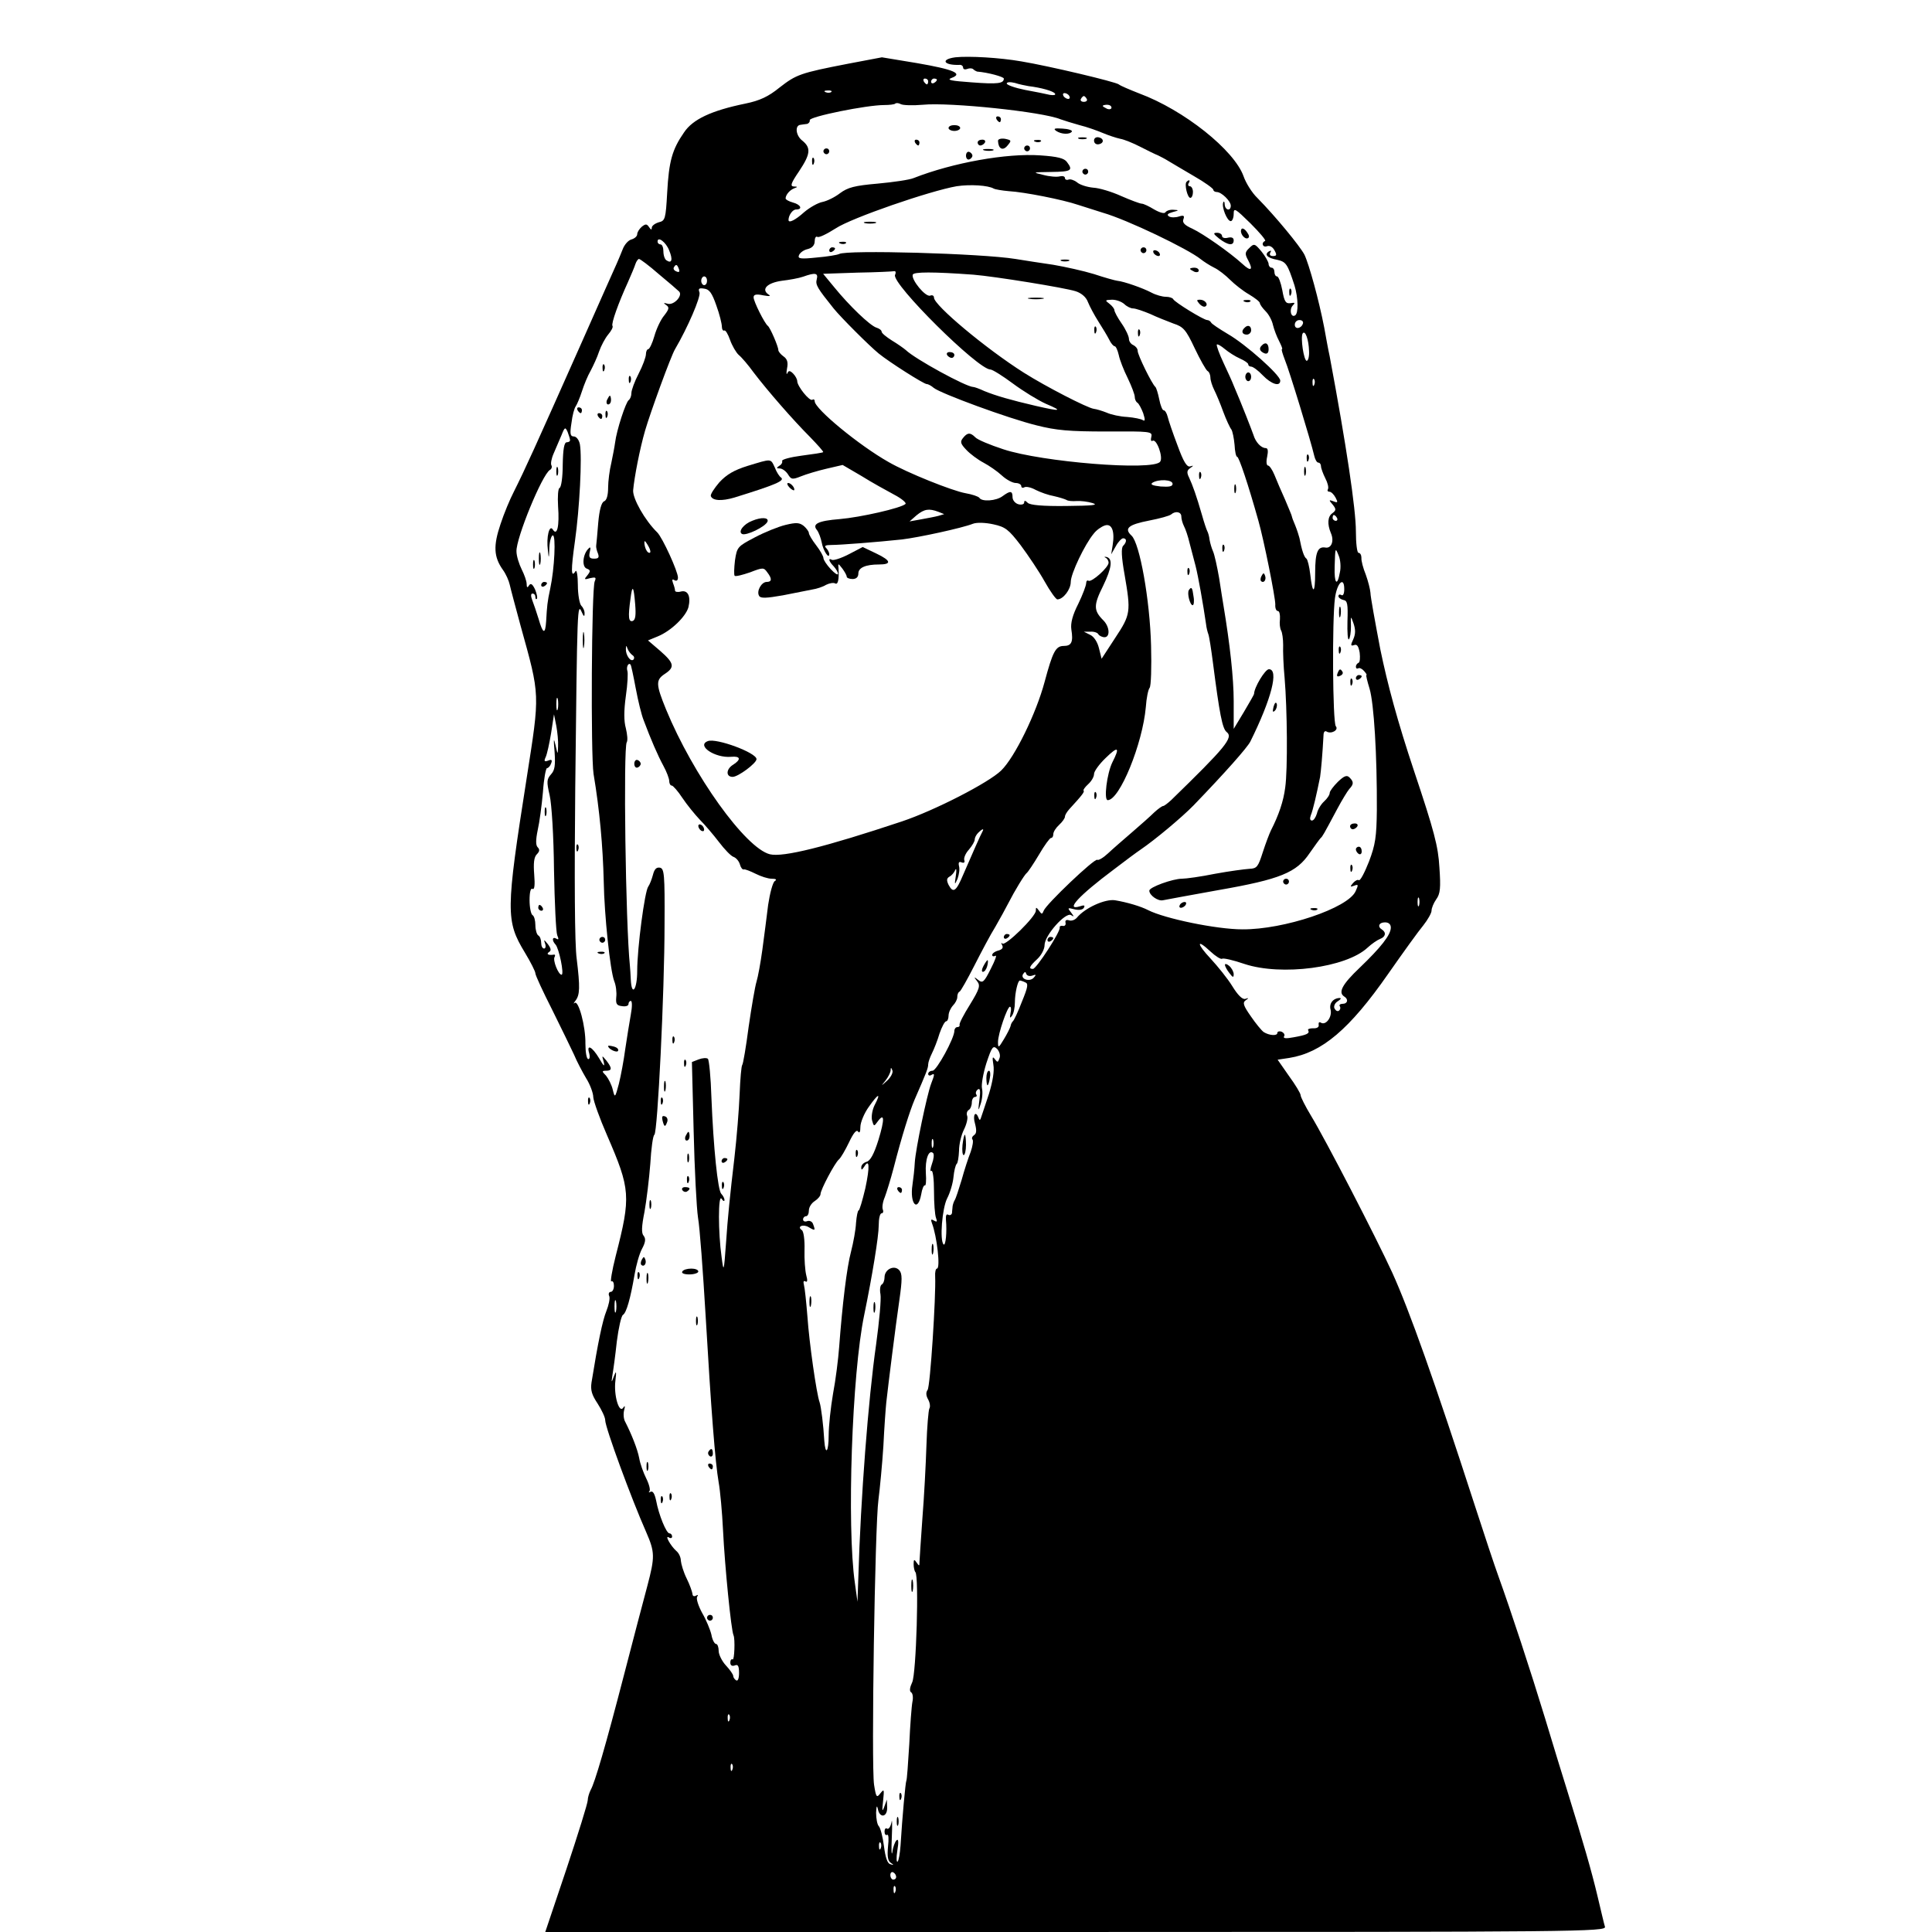 <?xml version="1.0" standalone="no"?>
<!DOCTYPE svg PUBLIC "-//W3C//DTD SVG 20010904//EN"
 "http://www.w3.org/TR/2001/REC-SVG-20010904/DTD/svg10.dtd">
<svg version="1.0" xmlns="http://www.w3.org/2000/svg"
 width="664pt" height="664pt" viewBox="0 0 664 664"
 preserveAspectRatio="xMidYMid meet">
<g transform="translate(0,664) scale(0.1,-0.1)"
fill="#000000" stroke="none">
<path d="M3283 6443 c-52 -7 -40 -28 15 -26 6 1 12 -4 12 -9 0 -6 6 -8 14 -5
8 3 17 3 21 -1 4 -4 10 -7 13 -8 38 -3 92 -18 92 -24 0 -17 -20 -20 -111 -13
-69 5 -87 8 -69 15 41 15 9 29 -118 51 l-121 20 -116 -22 c-165 -32 -178 -37
-236 -82 -38 -31 -68 -45 -117 -55 -117 -24 -181 -54 -211 -99 -41 -59 -52
-99 -58 -207 -5 -91 -7 -97 -29 -102 -13 -4 -24 -12 -24 -19 0 -8 -3 -7 -9 2
-8 12 -12 12 -25 2 -9 -8 -16 -19 -16 -26 0 -7 -9 -15 -20 -18 -11 -3 -24 -18
-30 -34 -6 -15 -15 -37 -20 -48 -5 -11 -59 -132 -120 -270 -164 -369 -195
-437 -234 -515 -13 -25 -34 -75 -46 -112 -25 -74 -23 -112 8 -156 11 -15 21
-38 24 -52 3 -14 20 -77 37 -140 68 -245 67 -230 21 -525 -72 -458 -72 -490
-6 -599 20 -33 36 -65 36 -71 0 -7 26 -63 58 -126 31 -63 65 -132 75 -154 9
-22 28 -58 41 -80 14 -22 25 -52 25 -66 1 -14 22 -73 47 -130 81 -187 83 -210
30 -416 -13 -51 -19 -90 -15 -87 5 3 9 -4 9 -15 0 -12 -5 -21 -11 -21 -6 0 -9
-7 -5 -15 3 -8 -2 -31 -10 -51 -13 -32 -29 -108 -51 -245 -4 -27 1 -43 21 -73
14 -22 26 -47 26 -57 0 -25 90 -270 141 -385 30 -69 30 -85 4 -184 -14 -52
-50 -189 -80 -305 -64 -247 -101 -373 -115 -397 -5 -10 -10 -26 -10 -35 0 -10
-33 -116 -73 -236 l-73 -217 1824 0 c1732 0 1823 1 1818 18 -3 9 -14 57 -26
107 -20 84 -47 178 -105 365 -13 41 -47 152 -75 245 -50 164 -116 365 -161
490 -12 33 -48 141 -80 240 -139 429 -225 671 -284 801 -54 118 -229 457 -279
539 -20 33 -36 65 -36 71 0 6 -18 36 -40 66 l-39 56 40 6 c112 18 207 98 340
289 51 73 105 148 121 167 15 19 28 42 28 50 0 9 7 26 16 39 14 19 16 39 11
110 -4 72 -18 125 -87 331 -57 171 -91 297 -116 418 -18 95 -34 182 -34 195
-1 12 -8 40 -16 62 -9 22 -16 48 -15 58 0 9 -4 17 -10 17 -5 0 -9 33 -9 74 0
76 -33 297 -90 601 -5 22 -13 67 -19 100 -18 93 -52 217 -68 250 -16 30 -99
131 -161 194 -19 18 -40 52 -48 75 -32 90 -205 228 -359 285 -33 13 -64 26
-70 31 -12 9 -239 63 -335 79 -75 13 -180 19 -227 14z m-93 -83 c0 -5 -2 -10
-4 -10 -3 0 -8 5 -11 10 -3 6 -1 10 4 10 6 0 11 -4 11 -10z m30 6 c0 -3 -4 -8
-10 -11 -5 -3 -10 -1 -10 4 0 6 5 11 10 11 6 0 10 -2 10 -4z m315 -22 c42 -5
86 -17 91 -26 3 -5 -5 -6 -18 -4 -13 3 -51 11 -85 17 -35 7 -63 17 -63 22 0 5
12 6 28 2 15 -5 36 -9 47 -11z m-678 -20 c-3 -3 -12 -4 -19 -1 -8 3 -5 6 6 6
11 1 17 -2 13 -5z m818 -14 c3 -5 2 -10 -4 -10 -5 0 -13 5 -16 10 -3 6 -2 10
4 10 5 0 13 -4 16 -10z m60 -10 c3 -5 -1 -10 -10 -10 -9 0 -13 5 -10 10 3 6 8
10 10 10 2 0 7 -4 10 -10z m-563 -20 c92 9 411 -24 473 -50 11 -4 40 -13 65
-20 25 -6 61 -19 80 -27 19 -8 46 -17 60 -20 13 -2 45 -15 70 -28 25 -13 52
-26 60 -29 8 -4 24 -12 35 -19 11 -7 51 -30 88 -52 37 -21 67 -43 67 -47 0 -4
5 -8 12 -8 16 0 48 -31 48 -47 0 -20 -20 -16 -21 5 0 9 -3 12 -5 6 -6 -15 13
-64 26 -64 5 0 10 11 10 25 0 22 5 19 58 -33 31 -31 54 -58 50 -60 -15 -7 -8
-24 7 -18 9 3 19 -3 25 -14 9 -16 8 -20 -5 -20 -10 0 -13 5 -9 12 4 7 3 8 -5
4 -17 -11 -5 -23 29 -29 30 -7 35 -14 59 -88 13 -43 14 -96 2 -103 -14 -9 -21
20 -8 34 9 9 8 11 -8 8 -16 -2 -21 5 -28 45 -5 26 -13 47 -18 47 -5 0 -9 7 -9
15 0 8 -4 15 -10 15 -5 0 -10 6 -10 13 0 6 -11 26 -24 42 -23 28 -26 29 -42
13 -16 -15 -16 -21 -4 -43 18 -34 9 -39 -20 -12 -44 40 -134 103 -172 121 -27
12 -35 21 -31 32 5 13 1 15 -15 10 -12 -4 -27 -4 -34 0 -9 6 -5 10 12 15 23 6
23 7 3 8 -12 1 -24 -3 -28 -9 -3 -5 -19 -1 -38 10 -18 11 -37 20 -43 20 -6 0
-38 12 -70 26 -33 15 -76 28 -97 29 -21 2 -46 10 -55 18 -10 8 -23 12 -29 10
-7 -3 -13 0 -13 5 0 6 -8 8 -17 6 -10 -3 -36 -1 -58 5 -38 9 -37 9 28 10 69 1
76 5 54 34 -9 13 -32 19 -92 23 -115 8 -300 -25 -435 -78 -14 -6 -69 -14 -123
-19 -80 -7 -103 -13 -130 -33 -18 -14 -45 -27 -60 -30 -16 -3 -44 -19 -63 -35
-31 -28 -54 -39 -54 -27 0 16 14 36 26 36 24 0 16 17 -11 24 -14 4 -25 10 -25
14 0 12 14 29 30 35 12 4 12 6 -2 6 -13 1 -10 11 18 52 40 60 42 81 11 106
-22 17 -26 52 -6 54 5 1 15 2 22 3 6 1 11 7 10 13 -2 12 195 52 256 52 18 0
35 2 38 5 3 3 12 2 19 -2 8 -4 42 -5 76 -2z m648 -10 c0 -5 -7 -7 -15 -4 -8 4
-15 8 -15 10 0 2 7 4 15 4 8 0 15 -4 15 -10z m-405 -278 c5 -3 29 -7 52 -9 53
-3 185 -29 238 -47 22 -7 60 -19 85 -27 84 -24 294 -125 337 -160 10 -8 30
-21 46 -29 15 -7 39 -26 55 -42 15 -15 44 -38 65 -50 20 -12 37 -25 37 -30 0
-4 9 -17 20 -28 11 -11 22 -32 25 -47 4 -16 13 -40 21 -55 8 -16 13 -28 10
-28 -3 0 2 -16 10 -37 14 -33 89 -278 101 -330 3 -13 9 -23 14 -23 5 0 9 -6 9
-12 0 -7 7 -26 15 -42 8 -15 12 -32 9 -37 -3 -5 -1 -9 5 -9 6 0 15 -9 21 -20
9 -17 8 -19 -7 -13 -16 6 -17 5 -3 -11 13 -16 12 -20 -1 -30 -16 -11 -18 -37
-5 -68 12 -27 2 -53 -18 -50 -27 5 -36 -15 -36 -87 0 -73 -9 -76 -17 -4 -3 26
-9 50 -13 53 -8 5 -16 29 -24 71 -2 8 -8 27 -14 42 -7 16 -12 30 -12 32 0 3
-11 28 -23 57 -13 29 -30 68 -37 86 -7 17 -17 32 -22 32 -5 0 -7 13 -3 30 4
20 3 30 -5 30 -16 0 -35 21 -42 45 -6 17 -40 105 -68 170 -4 11 -20 46 -35 78
-15 32 -25 60 -23 63 3 2 15 -5 28 -16 12 -10 35 -25 51 -32 16 -7 29 -16 29
-20 0 -5 5 -8 10 -8 6 0 24 -13 40 -30 30 -31 60 -40 60 -18 0 19 -119 125
-180 160 -30 18 -56 35 -58 40 -2 4 -8 8 -13 8 -12 0 -113 62 -117 72 -2 4
-13 8 -25 8 -12 0 -34 6 -49 14 -30 16 -96 39 -118 41 -8 1 -44 11 -80 23 -36
11 -99 25 -140 32 -41 6 -100 15 -130 20 -117 19 -582 32 -606 17 -6 -3 -40
-9 -77 -12 -57 -6 -66 -4 -61 8 3 8 16 18 30 21 16 4 24 14 24 27 0 11 4 18 9
15 5 -4 33 10 63 29 54 36 324 129 416 145 47 7 108 3 127 -8z m-1115 -213
c13 -31 9 -46 -9 -34 -6 3 -11 17 -11 31 0 13 -4 24 -10 24 -5 0 -10 4 -10 10
0 19 29 -2 40 -31z m-36 -81 c34 -28 65 -55 69 -59 16 -13 -16 -49 -38 -43
-15 4 -16 3 -6 -4 12 -8 11 -14 -6 -36 -12 -14 -27 -46 -34 -71 -7 -25 -17
-45 -21 -45 -4 0 -8 -8 -8 -17 0 -10 -11 -40 -25 -67 -14 -27 -25 -57 -25 -67
0 -10 -4 -20 -9 -24 -10 -6 -42 -104 -47 -146 -2 -15 -8 -46 -13 -70 -6 -24
-11 -63 -11 -85 0 -26 -5 -44 -14 -47 -9 -4 -16 -29 -20 -74 -3 -37 -6 -72 -7
-78 -1 -5 2 -18 6 -27 5 -14 2 -18 -13 -18 -16 0 -19 5 -15 23 4 15 2 19 -4
12 -20 -19 -24 -62 -7 -69 14 -5 14 -9 3 -23 -13 -15 -11 -16 9 -10 19 4 22 3
16 -11 -11 -24 -14 -597 -4 -662 21 -125 32 -248 35 -370 2 -116 22 -305 36
-342 6 -14 9 -39 7 -55 -2 -23 1 -29 20 -31 12 -2 22 1 22 7 0 6 4 11 8 11 5
0 5 -21 0 -47 -5 -27 -13 -79 -19 -118 -5 -38 -15 -92 -22 -120 -13 -49 -14
-49 -21 -20 -4 17 -15 38 -23 48 -15 15 -15 17 0 17 21 0 21 9 1 35 -16 19
-16 19 -9 -5 4 -18 0 -15 -16 13 -24 40 -44 50 -34 17 3 -11 2 -20 -3 -20 -6
0 -10 24 -10 53 1 60 -24 151 -37 140 -5 -4 -4 -1 3 8 15 20 16 45 4 144 -7
49 -8 276 -5 585 7 632 7 641 23 605 6 -14 9 -15 9 -5 1 9 -4 21 -11 28 -6 6
-12 38 -12 71 0 33 -4 54 -8 48 -16 -26 -16 4 -2 103 16 113 25 288 17 333 -3
15 -12 27 -21 27 -12 0 -14 9 -8 46 3 26 10 52 15 58 4 6 14 29 21 51 7 22 20
54 30 71 9 17 23 47 29 66 7 20 21 46 31 58 11 13 18 26 15 30 -5 8 21 80 53
150 11 25 23 53 26 63 3 9 9 17 12 17 4 0 35 -23 68 -52z m69 18 c4 -10 1 -13
-8 -9 -8 3 -12 9 -9 14 7 12 11 11 17 -5z m743 -21 c-11 -31 285 -325 328
-325 7 0 42 -22 77 -48 35 -26 87 -58 114 -70 59 -25 52 -27 -35 -7 -86 20
-138 35 -177 51 -17 8 -34 14 -38 14 -24 0 -200 96 -232 127 -7 6 -28 21 -48
33 -19 12 -35 25 -35 30 0 5 -8 11 -18 14 -22 7 -93 75 -145 139 l-38 46 118
4 c65 1 122 4 127 5 4 1 6 -5 2 -13z m269 1 c74 -6 315 -45 352 -57 19 -6 36
-20 42 -37 6 -15 22 -45 36 -67 14 -22 31 -50 37 -62 6 -13 15 -23 19 -23 4 0
10 -13 14 -30 3 -16 17 -52 31 -80 13 -27 24 -56 24 -64 0 -8 4 -17 9 -20 5
-3 14 -20 20 -36 7 -22 7 -29 -1 -24 -6 4 -30 9 -54 11 -24 1 -56 8 -71 15
-15 6 -35 12 -44 13 -22 3 -164 76 -240 124 -131 83 -309 232 -309 258 0 7 -6
10 -13 7 -16 -6 -66 55 -60 72 3 10 71 10 208 0z m-538 -16 c-5 -19 2 -30 58
-100 25 -31 122 -128 155 -155 37 -30 155 -105 165 -105 5 0 16 -6 24 -13 23
-19 256 -105 354 -129 67 -17 111 -21 240 -21 151 1 158 0 154 -18 -3 -11 -1
-17 4 -14 14 9 38 -58 26 -72 -24 -32 -407 -1 -539 43 -46 15 -89 33 -96 41
-17 17 -27 17 -42 -2 -11 -13 -9 -20 11 -41 13 -14 40 -34 59 -44 19 -10 48
-30 63 -44 15 -14 37 -26 48 -26 10 0 19 -5 19 -11 0 -5 5 -7 10 -4 6 4 24 0
40 -9 16 -8 44 -18 62 -21 18 -4 37 -10 43 -13 5 -4 21 -5 35 -4 14 1 39 -2
55 -7 22 -7 0 -9 -90 -10 -82 -1 -125 3 -133 11 -8 8 -12 9 -12 1 0 -6 -9 -9
-20 -6 -11 3 -20 14 -20 24 0 23 -8 23 -34 4 -22 -17 -72 -20 -80 -6 -4 5 -25
12 -48 16 -45 8 -200 70 -264 107 -101 57 -254 183 -254 209 0 6 -4 8 -8 5
-10 -6 -52 47 -52 64 0 6 -6 18 -14 26 -11 11 -16 11 -20 1 -3 -6 -4 1 -1 17
4 20 1 32 -12 41 -10 7 -18 17 -18 22 0 12 -28 77 -36 83 -11 8 -49 84 -49 98
0 10 9 12 33 7 22 -4 28 -3 18 3 -26 18 -4 40 46 47 26 3 59 9 73 14 42 15 53
13 47 -9z m-377 -5 c0 -8 -4 -15 -10 -15 -5 0 -10 7 -10 15 0 8 5 15 10 15 6
0 10 -7 10 -15z m32 -85 c11 -30 19 -63 19 -73 0 -9 4 -15 8 -13 4 3 13 -12
20 -32 7 -20 21 -44 30 -52 10 -8 33 -35 51 -60 48 -63 136 -164 194 -222 26
-27 47 -50 45 -52 -2 -2 -35 -7 -74 -12 -38 -5 -68 -13 -67 -18 2 -5 -2 -13
-10 -17 -10 -7 -10 -9 2 -9 8 0 21 -9 28 -20 11 -18 15 -19 45 -7 17 7 57 19
87 26 l56 13 65 -38 c35 -22 86 -50 112 -64 25 -13 43 -28 39 -32 -14 -14
-155 -46 -226 -52 -75 -6 -96 -17 -78 -38 6 -8 13 -27 16 -42 5 -29 26 -60 26
-40 0 5 -5 15 -11 21 -7 7 -2 10 18 10 31 0 159 10 243 19 58 7 206 39 244 54
13 5 43 4 70 -2 41 -9 52 -17 94 -72 26 -35 63 -90 82 -124 19 -34 39 -62 44
-62 20 0 46 34 46 60 0 28 48 129 79 166 9 12 26 24 38 28 24 8 35 -19 27 -68
l-5 -31 16 28 c8 15 20 27 25 27 13 0 13 -13 0 -26 -7 -7 -6 -38 5 -99 22
-128 21 -137 -32 -217 l-47 -72 -9 36 c-5 21 -17 40 -30 46 l-22 11 22 0 c12
1 25 -3 28 -9 3 -5 13 -10 21 -10 20 0 18 36 -4 58 -34 34 -34 52 -1 118 31
64 34 95 11 100 -7 1 -8 0 -2 -3 5 -2 10 -10 10 -17 0 -16 -58 -68 -69 -62 -4
3 -8 -1 -8 -8 0 -8 -12 -40 -27 -71 -20 -39 -27 -67 -24 -88 7 -43 1 -57 -26
-57 -28 0 -38 -20 -66 -124 -29 -108 -102 -258 -149 -304 -43 -42 -228 -137
-341 -175 -264 -88 -409 -124 -454 -113 -84 21 -264 272 -357 498 -35 86 -36
101 -4 122 35 23 32 37 -16 79 l-42 36 34 14 c46 19 96 68 105 100 9 38 -2 60
-26 54 -11 -3 -20 -1 -20 3 0 5 -3 16 -7 26 -4 12 -3 15 5 10 7 -4 12 -1 12 9
0 21 -53 137 -71 155 -43 42 -85 117 -83 145 4 45 23 143 41 205 18 62 89 257
103 280 44 75 89 180 84 195 -5 13 -2 16 16 13 18 -2 27 -15 42 -58z m1402 5
c8 -8 22 -15 30 -15 9 0 35 -9 59 -19 23 -11 59 -25 80 -33 34 -11 43 -21 73
-85 19 -40 39 -75 44 -78 6 -3 10 -14 10 -23 0 -9 6 -28 13 -42 7 -14 21 -47
31 -75 10 -27 23 -55 28 -61 4 -6 9 -30 11 -53 1 -22 5 -41 9 -41 6 0 38 -95
73 -220 19 -67 58 -262 58 -287 -1 -13 3 -23 9 -23 5 0 8 -12 7 -28 -2 -15 0
-32 4 -39 4 -7 7 -29 7 -50 -1 -21 1 -72 5 -113 9 -106 11 -315 2 -377 -6 -47
-22 -94 -49 -147 -5 -10 -18 -44 -28 -75 -16 -50 -20 -56 -46 -57 -16 -1 -69
-8 -118 -17 -49 -10 -100 -17 -114 -17 -31 0 -112 -29 -112 -41 0 -16 30 -37
47 -33 10 2 96 18 191 35 212 37 268 60 313 127 18 26 35 49 38 52 6 5 9 10
57 100 16 30 35 61 41 68 16 17 16 25 1 40 -9 9 -18 6 -40 -15 -15 -15 -28
-32 -28 -38 0 -7 -9 -20 -19 -29 -11 -10 -22 -28 -25 -42 -4 -13 -11 -24 -17
-24 -7 0 -8 7 -4 18 7 16 20 72 32 132 3 21 8 73 12 148 1 7 5 11 10 8 16 -10
43 5 32 18 -11 13 -13 366 -3 440 7 53 32 77 32 31 0 -15 -4 -24 -10 -20 -5 3
-10 2 -10 -4 0 -5 8 -11 17 -13 14 -2 16 -14 14 -73 -1 -38 1 -67 5 -62 4 4 7
24 7 44 -1 38 -1 38 9 10 7 -21 7 -36 -1 -54 -10 -21 -9 -24 3 -20 10 4 15 -4
19 -26 2 -18 1 -33 -4 -35 -5 -2 -9 -8 -9 -13 0 -6 3 -8 8 -6 4 3 13 -1 20 -9
7 -8 11 -14 8 -14 -2 0 3 -21 11 -47 15 -50 26 -228 25 -417 -1 -92 -5 -119
-27 -177 -15 -38 -30 -67 -35 -64 -4 3 -13 -2 -20 -10 -11 -13 -10 -14 4 -9
15 6 15 3 5 -19 -26 -58 -246 -132 -389 -131 -89 0 -267 37 -324 66 -25 13
-72 27 -114 34 -34 5 -103 -26 -131 -60 -7 -8 -19 -12 -27 -9 -9 3 -14 0 -12
-8 2 -8 -3 -13 -10 -11 -6 1 -11 -1 -10 -6 4 -12 -80 -142 -92 -142 -16 0 -12
9 15 34 14 13 25 34 25 48 0 33 72 114 91 103 11 -7 11 -6 0 9 -13 16 -12 17
11 11 16 -4 29 -2 33 5 5 9 1 10 -14 5 -52 -16 -3 37 116 126 39 30 81 61 93
69 50 34 142 111 182 152 110 114 184 198 195 219 73 147 99 249 64 249 -13 0
-51 -63 -51 -85 0 -2 -16 -30 -35 -62 l-35 -58 0 95 c0 79 -13 196 -35 328 -2
12 -9 55 -15 95 -7 40 -16 81 -21 92 -5 11 -10 29 -12 40 -1 11 -5 25 -8 30
-3 6 -11 30 -18 55 -19 66 -32 102 -44 128 -9 18 -8 25 3 33 13 9 13 10 0 6
-11 -3 -23 17 -43 72 -16 42 -31 86 -34 99 -3 12 -9 22 -14 22 -4 0 -11 17
-15 38 -4 20 -10 39 -13 42 -12 10 -61 110 -61 124 0 8 -7 16 -15 20 -8 3 -15
13 -15 21 0 9 -11 33 -25 53 -14 20 -25 41 -25 46 0 5 -8 15 -17 22 -16 12
-16 13 9 14 15 0 33 -7 42 -15z m614 -67 c-6 -18 -28 -21 -28 -4 0 9 7 16 16
16 9 0 14 -5 12 -12z m21 -95 c1 -18 -3 -33 -8 -33 -10 0 -22 80 -14 94 9 13
21 -22 22 -61z m18 -115 c-3 -8 -6 -5 -6 6 -1 11 2 17 5 13 3 -3 4 -12 1 -19z
m-2558 -190 c1 -5 -5 -8 -11 -8 -9 0 -13 -23 -14 -77 0 -42 -5 -78 -11 -80 -5
-2 -7 -29 -5 -63 5 -67 -3 -104 -18 -80 -12 19 -23 -26 -17 -71 3 -31 4 -30 5
9 1 23 7 42 12 42 11 0 6 -113 -9 -183 -10 -46 -11 -60 -14 -112 -3 -47 -11
-44 -26 8 -7 23 -17 52 -22 65 -5 13 -5 22 1 22 6 0 10 -5 10 -12 0 -6 2 -9 5
-6 3 3 0 17 -6 32 -9 19 -15 23 -21 14 -5 -9 -8 -8 -8 5 0 10 -8 32 -17 50 -9
18 -18 46 -18 62 -2 44 88 264 115 280 6 3 8 11 5 16 -3 5 0 23 8 41 8 18 20
47 27 63 11 28 13 28 21 10 4 -11 8 -23 8 -27z m2071 -151 c0 -9 -12 -11 -41
-9 -28 3 -37 7 -28 13 21 13 69 11 69 -4z m-805 -96 l20 -8 -20 -6 c-11 -3
-38 -8 -60 -12 l-39 -7 24 21 c27 22 43 24 75 12z m835 -16 c0 -8 4 -23 9 -33
5 -9 14 -35 19 -57 6 -22 15 -58 21 -80 9 -35 26 -131 36 -200 1 -11 5 -27 8
-35 3 -8 10 -53 16 -100 22 -171 32 -225 47 -236 24 -19 -5 -53 -191 -234 -12
-11 -24 -20 -27 -20 -4 0 -18 -10 -31 -22 -13 -13 -47 -43 -76 -68 -29 -25
-66 -57 -83 -73 -16 -15 -33 -25 -37 -22 -10 5 -176 -153 -184 -175 -5 -13 -7
-13 -16 0 -10 13 -11 13 -11 0 0 -20 -104 -122 -115 -113 -4 5 -5 2 -1 -5 5
-9 1 -15 -13 -19 -12 -3 -21 -10 -21 -15 0 -5 5 -6 11 -3 6 4 -1 -16 -16 -45
-23 -46 -28 -50 -43 -38 -15 12 -16 11 -4 -4 12 -15 9 -26 -24 -80 -22 -35
-38 -66 -36 -70 1 -5 -2 -8 -8 -8 -5 0 -10 -6 -10 -13 0 -25 -61 -137 -75
-137 -8 0 -15 -5 -15 -11 0 -5 5 -7 10 -4 13 8 13 3 0 -30 -14 -37 -53 -223
-56 -270 -1 -22 -5 -57 -8 -77 -10 -65 18 -97 30 -33 3 19 9 33 13 31 3 -2 5
17 3 42 -3 47 10 83 25 69 4 -4 2 -21 -4 -37 -6 -17 -7 -28 -2 -24 5 3 9 -27
9 -70 0 -41 3 -82 7 -92 5 -13 3 -15 -7 -9 -10 6 -12 4 -7 -9 17 -44 30 -156
17 -156 -4 0 -7 -12 -6 -27 3 -68 -17 -379 -26 -390 -6 -8 -6 -19 2 -33 6 -11
8 -25 4 -31 -3 -6 -8 -63 -10 -127 -2 -64 -8 -178 -14 -252 -5 -74 -10 -142
-10 -150 0 -13 -1 -13 -10 0 -8 12 -10 11 -10 -6 0 -11 3 -24 6 -27 13 -13 3
-351 -11 -379 -8 -17 -10 -30 -4 -34 6 -3 8 -18 5 -32 -3 -15 -8 -81 -11 -147
-4 -66 -8 -122 -10 -125 -3 -5 -14 -125 -20 -223 -2 -27 -6 -51 -10 -55 -4 -4
-5 13 -1 38 5 29 4 42 -3 35 -5 -5 -12 -23 -14 -40 -3 -16 -4 6 -2 50 2 44 1
68 -1 52 -3 -15 -10 -25 -15 -22 -5 4 -9 -1 -9 -10 0 -9 4 -14 9 -11 5 3 6
-15 3 -40 -3 -33 -1 -49 9 -56 12 -8 11 -9 -1 -5 -10 2 -17 23 -22 62 -4 32
-12 63 -18 69 -5 5 -9 26 -9 46 1 23 3 27 6 13 6 -33 33 -29 32 5 l-1 27 -9
-25 c-7 -19 -8 -14 -4 20 4 40 4 43 -9 27 -13 -17 -15 -15 -22 29 -10 66 3
893 15 979 5 39 13 122 17 185 3 63 8 131 10 150 7 63 32 263 45 352 10 70 10
90 0 102 -17 20 -51 4 -51 -24 0 -10 -4 -22 -10 -25 -5 -3 -7 -18 -4 -33 3
-16 -4 -93 -15 -173 -27 -189 -53 -527 -61 -799 l-3 -85 -9 65 c-28 194 -10
719 32 920 28 136 50 271 50 308 0 23 4 42 10 42 5 0 7 6 4 13 -3 8 0 27 7 43
6 16 20 61 30 99 29 113 56 197 72 235 41 94 47 109 47 122 0 7 6 24 13 38 7
14 19 44 26 68 8 23 18 42 23 42 4 0 8 9 8 19 0 11 7 26 15 35 8 8 15 21 15
29 0 9 3 17 8 19 4 2 26 41 50 88 24 47 56 108 73 135 16 28 36 64 44 80 23
45 56 99 64 105 4 3 23 31 42 63 18 31 37 57 41 57 5 0 8 6 8 13 0 8 9 22 20
32 11 10 20 23 20 28 0 6 7 17 15 26 46 50 53 60 49 64 -2 2 5 12 16 22 11 10
20 25 20 35 0 9 18 34 40 55 43 42 50 38 23 -15 -19 -39 -30 -130 -16 -130 41
0 120 194 131 320 2 30 8 60 13 66 5 6 7 71 5 145 -4 157 -39 352 -67 378 -27
25 -11 38 61 52 36 7 69 16 75 21 15 13 35 9 35 -7z m535 -5 c3 -5 1 -10 -4
-10 -6 0 -11 5 -11 10 0 6 2 10 4 10 3 0 8 -4 11 -10z m-2365 -100 c6 -11 7
-20 2 -20 -6 0 -12 9 -15 20 -3 11 -3 20 -1 20 2 0 8 -9 14 -20z m2375 -87
c-9 -51 -20 -39 -18 20 2 66 2 67 14 37 6 -14 8 -40 4 -57z m-2422 -110 c3
-37 1 -53 -8 -57 -15 -5 -17 13 -8 77 6 49 11 44 16 -20z m-9 -175 c6 -4 7
-10 3 -15 -10 -9 -27 16 -26 37 1 13 1 13 6 0 3 -8 11 -18 17 -22z m11 -114
c8 -43 20 -92 27 -109 25 -67 49 -122 68 -157 11 -20 20 -44 20 -52 0 -9 4
-16 9 -16 4 0 21 -19 36 -42 16 -24 43 -57 60 -75 17 -17 47 -52 66 -77 19
-25 41 -48 50 -51 9 -3 19 -15 22 -26 3 -11 9 -19 14 -17 4 1 22 -6 40 -15 18
-9 42 -17 55 -17 15 0 19 -3 11 -8 -7 -4 -17 -42 -23 -82 -5 -41 -14 -111 -20
-155 -6 -44 -15 -93 -20 -109 -5 -16 -17 -86 -27 -155 -9 -69 -19 -128 -22
-131 -3 -3 -7 -48 -9 -100 -2 -52 -10 -151 -18 -220 -15 -127 -23 -205 -29
-295 -7 -96 -8 -100 -15 -45 -12 84 -12 218 0 200 5 -8 10 -10 10 -4 0 5 -5
15 -11 21 -12 12 -27 157 -34 332 -2 68 -8 128 -12 132 -4 4 -19 3 -32 -2
l-23 -9 6 -238 c3 -130 10 -264 15 -297 6 -33 17 -184 26 -335 19 -325 33
-506 45 -575 5 -27 12 -102 15 -165 6 -123 28 -344 36 -360 6 -13 3 -88 -3
-83 -5 2 -8 -3 -8 -11 0 -10 6 -13 15 -10 11 5 15 -1 15 -26 0 -18 -4 -29 -10
-25 -5 3 -10 10 -10 15 0 5 -11 21 -25 36 -14 15 -25 38 -25 50 0 13 -4 24 -9
24 -5 0 -13 14 -16 32 -4 17 -18 51 -32 75 -13 24 -21 49 -17 55 4 7 3 8 -4 4
-7 -4 -12 -1 -12 6 -1 7 -9 31 -20 53 -11 22 -19 50 -20 61 0 12 -7 27 -16 34
-19 17 -41 56 -25 46 6 -4 11 -2 11 3 0 6 -4 11 -9 11 -11 0 -37 64 -46 113
-5 23 -11 34 -19 30 -6 -3 -8 -3 -4 2 4 4 -1 24 -11 44 -10 20 -21 51 -24 69
-6 32 -27 84 -48 125 -6 10 -7 28 -4 40 4 15 3 18 -3 9 -14 -21 -33 42 -27 92
4 34 3 37 -5 16 -9 -24 -9 -23 -5 5 3 17 10 68 15 115 6 46 15 87 21 91 12 7
26 57 40 139 5 30 16 70 25 87 13 24 14 36 6 46 -8 9 -7 32 3 82 7 39 16 113
20 165 3 52 9 97 14 100 11 7 35 490 35 725 1 171 -1 190 -16 193 -12 2 -19
-5 -24 -25 -4 -15 -11 -33 -16 -40 -12 -15 -38 -211 -38 -290 0 -64 -19 -90
-22 -30 -1 17 -2 39 -3 47 -15 145 -23 749 -11 769 4 6 2 27 -3 48 -7 25 -7
60 0 111 6 41 8 80 5 87 -4 13 4 29 11 21 2 -1 10 -39 18 -82z m-268 -71 c-3
-10 -5 -2 -5 17 0 19 2 27 5 18 2 -10 2 -26 0 -35z m1 -128 c-1 -30 -1 -30 -9
5 -6 26 -7 21 -3 -24 3 -46 1 -63 -12 -77 -15 -17 -16 -25 -5 -72 7 -29 14
-143 15 -257 2 -113 7 -214 11 -224 6 -14 5 -17 -3 -12 -14 8 -16 -6 -3 -20
12 -12 31 -104 21 -104 -11 0 -31 50 -24 61 3 5 2 9 -3 8 -18 -3 -27 2 -16 9
8 5 7 12 -4 27 -13 16 -15 17 -10 3 4 -10 2 -18 -3 -18 -6 0 -10 9 -10 19 0
11 -4 23 -10 26 -5 3 -10 19 -10 35 0 16 -4 32 -10 35 -5 3 -10 26 -10 51 0
28 4 43 10 39 7 -4 9 13 6 49 -3 39 -1 60 9 70 9 9 11 16 3 24 -7 7 -7 25 0
59 6 26 14 85 18 131 3 45 10 82 14 82 4 0 11 7 14 16 5 12 2 15 -10 10 -13
-5 -15 -2 -9 11 5 10 13 47 19 83 l10 65 8 -40 c4 -22 7 -53 6 -70z m1459
-292 c-6 -10 -38 -83 -67 -150 -24 -57 -34 -64 -50 -34 -7 15 -7 22 3 28 8 4
17 15 20 23 4 8 5 -1 2 -20 -5 -32 -4 -33 6 -10 5 14 8 33 5 43 -3 13 0 17 9
13 8 -3 12 0 9 8 -2 7 4 23 16 36 11 13 20 28 20 35 0 6 5 16 12 23 13 13 21
16 15 5z m1500 -255 c-3 -7 -5 -2 -5 12 0 14 2 19 5 13 2 -7 2 -19 0 -25z
m-97 -76 c0 -25 -34 -68 -107 -138 -60 -57 -75 -85 -53 -99 15 -9 12 -25 -6
-25 -8 0 -13 -4 -9 -9 3 -5 1 -12 -4 -15 -5 -3 -11 1 -15 9 -3 8 3 19 12 24 9
6 13 10 7 11 -23 0 -38 -19 -32 -40 6 -25 -16 -55 -33 -45 -6 4 -9 1 -8 -7 2
-8 -6 -13 -19 -12 -12 0 -20 -3 -17 -7 6 -11 -5 -16 -50 -24 -26 -5 -37 -4
-33 3 4 5 0 12 -8 16 -8 3 -15 1 -15 -4 0 -11 -28 -9 -47 3 -7 5 -27 29 -44
54 -26 37 -29 47 -18 55 12 8 11 9 -1 5 -10 -3 -26 13 -45 44 -16 26 -50 68
-74 94 -49 52 -50 71 -1 25 17 -16 36 -28 40 -25 5 3 39 -5 77 -18 127 -42
349 -13 423 56 14 13 33 26 43 30 19 7 22 22 7 32 -17 10 -11 25 10 25 13 0
20 -7 20 -18z m-1232 -165 c13 5 14 3 5 -7 -14 -16 -47 -5 -37 12 6 9 9 9 11
1 3 -7 12 -9 21 -6z m-25 -23 c12 -4 10 -16 -11 -67 -13 -34 -27 -64 -31 -67
-3 -3 -7 -10 -8 -17 -2 -7 -12 -27 -23 -45 -18 -30 -20 -31 -20 -9 0 28 32
121 41 121 4 0 5 -10 2 -22 -3 -17 -2 -19 5 -9 6 8 10 29 10 46 0 32 10 75 17
75 2 0 10 -2 18 -6z m-88 -261 c-5 -15 -7 -15 -16 -3 -8 11 -9 6 -5 -19 4 -21
-2 -57 -15 -100 -12 -36 -24 -73 -27 -81 -3 -11 -6 -11 -9 -2 -10 27 -21 10
-12 -20 6 -23 5 -34 -3 -39 -7 -5 -9 -11 -6 -15 4 -3 1 -23 -6 -43 -8 -20 -22
-63 -31 -96 -10 -33 -20 -64 -24 -70 -3 -5 -6 -14 -7 -20 0 -5 -2 -16 -2 -23
-1 -7 -7 -10 -13 -7 -6 4 -9 -2 -8 -17 4 -42 -1 -91 -8 -85 -14 14 -5 124 12
158 10 19 20 52 22 74 2 21 7 41 11 45 4 3 7 23 8 45 0 23 8 55 17 73 9 18 14
39 11 47 -3 7 -1 16 5 20 6 3 11 15 11 26 0 10 5 19 11 19 5 0 8 4 4 9 -3 5 0
13 6 17 8 5 9 -6 5 -37 -5 -38 -4 -40 4 -14 6 17 8 41 5 54 -3 13 4 52 15 87
19 57 23 62 37 49 8 -9 12 -23 8 -32z m-386 -77 c-22 -20 -22 -20 -6 0 9 11
17 27 18 35 0 11 2 11 6 0 3 -7 -5 -23 -18 -35z m-43 -84 c-8 -16 -12 -39 -9
-52 6 -22 7 -22 19 -5 24 33 25 9 3 -63 -15 -48 -28 -72 -41 -75 -10 -3 -18
-11 -18 -19 0 -10 2 -10 10 2 18 30 20 1 4 -74 -10 -42 -20 -76 -23 -76 -3 0
-7 -19 -9 -43 -1 -23 -9 -67 -17 -98 -15 -56 -30 -183 -41 -329 -3 -41 -12
-113 -21 -160 -8 -47 -15 -111 -15 -143 0 -57 -11 -71 -15 -19 -3 54 -11 117
-16 132 -11 30 -36 207 -42 295 -4 50 -9 98 -12 109 -3 11 -1 16 5 12 7 -4 8
3 3 21 -4 16 -7 55 -6 88 1 33 -3 63 -9 67 -19 13 5 22 24 10 22 -13 23 -12
14 12 -3 8 -12 12 -20 9 -8 -3 -14 0 -14 6 0 6 5 11 10 11 6 0 10 9 10 20 0
11 9 25 20 32 11 7 20 18 20 24 0 15 49 107 63 119 7 6 22 32 35 59 15 32 26
45 31 37 5 -7 8 -1 8 16 0 15 13 47 29 69 33 47 43 50 20 6z m201 -144 c-3 -7
-5 -2 -5 12 0 14 2 19 5 13 2 -7 2 -19 0 -25z m-1090 -565 c-3 -10 -5 -2 -5
17 0 19 2 27 5 18 2 -10 2 -26 0 -35z m390 -1405 c-3 -8 -6 -5 -6 6 -1 11 2
17 5 13 3 -3 4 -12 1 -19z m10 -170 c-3 -8 -6 -5 -6 6 -1 11 2 17 5 13 3 -3 4
-12 1 -19z m510 -270 c-3 -8 -6 -5 -6 6 -1 11 2 17 5 13 3 -3 4 -12 1 -19z
m53 -99 c0 -5 -4 -9 -10 -9 -5 0 -10 7 -10 16 0 8 5 12 10 9 6 -3 10 -10 10
-16z m-3 -51 c-3 -8 -6 -5 -6 6 -1 11 2 17 5 13 3 -3 4 -12 1 -19z"/>
<path d="M3425 6230 c3 -5 8 -10 11 -10 2 0 4 5 4 10 0 6 -5 10 -11 10 -5 0
-7 -4 -4 -10z"/>
<path d="M3260 6200 c0 -5 9 -10 20 -10 11 0 20 5 20 10 0 6 -9 10 -20 10 -11
0 -20 -4 -20 -10z"/>
<path d="M3630 6190 c18 -12 47 -13 54 -2 2 4 -12 9 -32 10 -28 2 -33 0 -22
-8z"/>
<path d="M3430 6156 c1 -27 16 -36 32 -17 15 18 15 19 -8 24 -14 2 -24 -1 -24
-7z"/>
<path d="M3708 6163 c6 -2 18 -2 25 0 6 3 1 5 -13 5 -14 0 -19 -2 -12 -5z"/>
<path d="M3760 6157 c0 -9 7 -14 15 -13 20 3 20 20 1 24 -9 2 -16 -3 -16 -11z"/>
<path d="M3145 6150 c3 -5 8 -10 11 -10 2 0 4 5 4 10 0 6 -5 10 -11 10 -5 0
-7 -4 -4 -10z"/>
<path d="M3360 6150 c0 -5 4 -10 9 -10 6 0 13 5 16 10 3 6 -1 10 -9 10 -9 0
-16 -4 -16 -10z"/>
<path d="M3558 6153 c7 -3 16 -2 19 1 4 3 -2 6 -13 5 -11 0 -14 -3 -6 -6z"/>
<path d="M3520 6130 c0 -5 5 -10 10 -10 6 0 10 5 10 10 0 6 -4 10 -10 10 -5 0
-10 -4 -10 -10z"/>
<path d="M2830 6120 c0 -5 5 -10 10 -10 6 0 10 5 10 10 0 6 -4 10 -10 10 -5 0
-10 -4 -10 -10z"/>
<path d="M3383 6123 c9 -2 23 -2 30 0 6 3 -1 5 -18 5 -16 0 -22 -2 -12 -5z"/>
<path d="M3320 6105 c0 -9 5 -15 11 -13 6 2 11 8 11 13 0 5 -5 11 -11 13 -6 2
-11 -4 -11 -13z"/>
<path d="M2791 6084 c0 -11 3 -14 6 -6 3 7 2 16 -1 19 -3 4 -6 -2 -5 -13z"/>
<path d="M3720 6050 c0 -5 5 -10 10 -10 6 0 10 5 10 10 0 6 -4 10 -10 10 -5 0
-10 -4 -10 -10z"/>
<path d="M4078 6015 c-8 -8 3 -55 13 -55 5 0 9 9 9 20 0 11 -5 20 -11 20 -5 0
-7 5 -4 10 7 11 2 14 -7 5z"/>
<path d="M4267 5853 c-8 -12 9 -36 21 -32 7 3 6 10 -3 22 -7 10 -15 14 -18 10z"/>
<path d="M4190 5820 c30 -23 50 -26 50 -6 0 9 -7 12 -20 9 -11 -3 -20 0 -20 6
0 6 -8 11 -17 11 -15 0 -13 -4 7 -20z"/>
<path d="M4431 5634 c0 -11 3 -14 6 -6 3 7 2 16 -1 19 -3 4 -6 -2 -5 -13z"/>
<path d="M2973 5873 c9 -2 25 -2 35 0 9 3 1 5 -18 5 -19 0 -27 -2 -17 -5z"/>
<path d="M2888 5803 c7 -3 16 -2 19 1 4 3 -2 6 -13 5 -11 0 -14 -3 -6 -6z"/>
<path d="M2850 5779 c0 -5 5 -7 10 -4 6 3 10 8 10 11 0 2 -4 4 -10 4 -5 0 -10
-5 -10 -11z"/>
<path d="M3920 5780 c0 -5 5 -10 10 -10 6 0 10 5 10 10 0 6 -4 10 -10 10 -5 0
-10 -4 -10 -10z"/>
<path d="M3965 5770 c3 -5 11 -10 16 -10 6 0 7 5 4 10 -3 6 -11 10 -16 10 -6
0 -7 -4 -4 -10z"/>
<path d="M3648 5743 c6 -2 18 -2 25 0 6 3 1 5 -13 5 -14 0 -19 -2 -12 -5z"/>
<path d="M4090 5716 c0 -2 7 -6 15 -10 8 -3 15 -1 15 4 0 6 -7 10 -15 10 -8 0
-15 -2 -15 -4z"/>
<path d="M4122 5596 c7 -8 16 -12 21 -9 11 7 -2 23 -19 23 -12 0 -12 -2 -2
-14z"/>
<path d="M4278 5603 c7 -3 16 -2 19 1 4 3 -2 6 -13 5 -11 0 -14 -3 -6 -6z"/>
<path d="M4277 5513 c-12 -11 -8 -23 8 -23 8 0 15 7 15 15 0 16 -12 20 -23 8z"/>
<path d="M4337 5453 c-11 -10 -8 -20 8 -27 10 -4 15 1 15 14 0 20 -11 26 -23
13z"/>
<path d="M4280 5345 c0 -8 5 -15 10 -15 6 0 10 7 10 15 0 8 -4 15 -10 15 -5 0
-10 -7 -10 -15z"/>
<path d="M4491 5064 c0 -11 3 -14 6 -6 3 7 2 16 -1 19 -3 4 -6 -2 -5 -13z"/>
<path d="M4482 5020 c0 -14 2 -19 5 -12 2 6 2 18 0 25 -3 6 -5 1 -5 -13z"/>
<path d="M2071 5374 c0 -11 3 -14 6 -6 3 7 2 16 -1 19 -3 4 -6 -2 -5 -13z"/>
<path d="M2161 5334 c0 -11 3 -14 6 -6 3 7 2 16 -1 19 -3 4 -6 -2 -5 -13z"/>
<path d="M2086 5265 c-3 -8 -1 -15 4 -15 6 0 10 7 10 15 0 8 -2 15 -4 15 -2 0
-6 -7 -10 -15z"/>
<path d="M1985 5230 c3 -5 8 -10 11 -10 2 0 4 5 4 10 0 6 -5 10 -11 10 -5 0
-7 -4 -4 -10z"/>
<path d="M2081 5214 c0 -11 3 -14 6 -6 3 7 2 16 -1 19 -3 4 -6 -2 -5 -13z"/>
<path d="M2055 5210 c3 -5 8 -10 11 -10 2 0 4 5 4 10 0 6 -5 10 -11 10 -5 0
-7 -4 -4 -10z"/>
<path d="M2003 4440 c0 -25 2 -35 4 -22 2 12 2 32 0 45 -2 12 -4 2 -4 -23z"/>
<path d="M1981 3724 c0 -11 3 -14 6 -6 3 7 2 16 -1 19 -3 4 -6 -2 -5 -13z"/>
<path d="M2060 3410 c0 -5 5 -10 10 -10 6 0 10 5 10 10 0 6 -4 10 -10 10 -5 0
-10 -4 -10 -10z"/>
<path d="M2058 3363 c7 -3 16 -2 19 1 4 3 -2 6 -13 5 -11 0 -14 -3 -6 -6z"/>
<path d="M2090 3045 c0 -10 29 -24 34 -17 3 6 -3 12 -14 15 -11 3 -20 4 -20 2z"/>
<path d="M3255 5420 c3 -5 10 -10 16 -10 5 0 9 5 9 10 0 6 -7 10 -16 10 -8 0
-12 -4 -9 -10z"/>
<path d="M3538 5613 c12 -2 32 -2 45 0 12 2 2 4 -23 4 -25 0 -35 -2 -22 -4z"/>
<path d="M3761 5504 c0 -11 3 -14 6 -6 3 7 2 16 -1 19 -3 4 -6 -2 -5 -13z"/>
<path d="M2570 5039 c-48 -15 -73 -30 -98 -57 -17 -20 -31 -41 -29 -47 6 -16
37 -18 81 -5 142 44 175 58 160 69 -5 3 -15 18 -21 34 -15 32 -10 31 -93 6z"/>
<path d="M2712 4966 c7 -8 15 -12 17 -11 5 6 -10 25 -20 25 -5 0 -4 -6 3 -14z"/>
<path d="M2585 4850 c-29 -11 -49 -37 -35 -45 13 -8 82 25 88 43 4 14 -22 15
-53 2z"/>
<path d="M2700 4836 c-25 -6 -72 -25 -106 -43 -59 -31 -61 -33 -68 -79 -3 -26
-4 -50 -1 -53 3 -3 27 3 53 12 44 17 47 17 59 0 17 -22 16 -33 -2 -33 -18 0
-36 -32 -26 -48 5 -9 25 -8 82 2 40 8 86 17 101 20 14 2 36 9 47 16 12 6 26 8
31 5 10 -6 14 13 12 50 -2 20 -2 20 13 1 8 -11 15 -23 15 -28 0 -4 9 -8 20 -8
13 0 20 7 20 19 0 20 25 31 71 31 44 0 42 13 -8 37 l-48 23 -48 -25 c-27 -14
-53 -22 -58 -19 -14 8 -10 -6 6 -22 8 -9 15 -20 15 -26 0 -6 -11 1 -25 16 -14
15 -25 32 -25 38 0 6 -11 26 -25 44 -14 18 -25 37 -25 42 0 5 -8 16 -17 24
-15 12 -26 13 -63 4z"/>
<path d="M2433 4093 c-41 -15 24 -59 80 -54 32 3 35 -9 7 -27 -25 -15 -26 -42
-2 -42 19 0 82 47 82 61 0 22 -138 73 -167 62z"/>
<path d="M3911 5494 c0 -11 3 -14 6 -6 3 7 2 16 -1 19 -3 4 -6 -2 -5 -13z"/>
<path d="M4121 5004 c0 -11 3 -14 6 -6 3 7 2 16 -1 19 -3 4 -6 -2 -5 -13z"/>
<path d="M4242 4960 c0 -14 2 -19 5 -12 2 6 2 18 0 25 -3 6 -5 1 -5 -13z"/>
<path d="M4201 4754 c0 -11 3 -14 6 -6 3 7 2 16 -1 19 -3 4 -6 -2 -5 -13z"/>
<path d="M4336 4661 c-4 -7 -5 -15 -2 -18 9 -9 19 4 14 18 -4 11 -6 11 -12 0z"/>
<path d="M4602 4535 c0 -16 2 -22 5 -12 2 9 2 23 0 30 -3 6 -5 -1 -5 -18z"/>
<path d="M4601 4404 c0 -11 3 -14 6 -6 3 7 2 16 -1 19 -3 4 -6 -2 -5 -13z"/>
<path d="M4597 4326 c-4 -10 -1 -13 8 -9 8 3 12 9 9 14 -7 12 -11 11 -17 -5z"/>
<path d="M4660 4309 c0 -5 5 -7 10 -4 6 3 10 8 10 11 0 2 -4 4 -10 4 -5 0 -10
-5 -10 -11z"/>
<path d="M4641 4294 c0 -11 3 -14 6 -6 3 7 2 16 -1 19 -3 4 -6 -2 -5 -13z"/>
<path d="M4377 4211 c-4 -17 -3 -21 5 -13 5 5 8 16 6 23 -3 8 -7 3 -11 -10z"/>
<path d="M4640 3800 c0 -5 4 -10 9 -10 6 0 13 5 16 10 3 6 -1 10 -9 10 -9 0
-16 -4 -16 -10z"/>
<path d="M4660 3721 c0 -6 5 -13 10 -16 6 -3 10 1 10 9 0 9 -4 16 -10 16 -5 0
-10 -4 -10 -9z"/>
<path d="M4641 3654 c0 -11 3 -14 6 -6 3 7 2 16 -1 19 -3 4 -6 -2 -5 -13z"/>
<path d="M4410 3610 c0 -5 5 -10 10 -10 6 0 10 5 10 10 0 6 -4 10 -10 10 -5 0
-10 -4 -10 -10z"/>
<path d="M4055 3530 c-3 -5 -2 -10 4 -10 5 0 13 5 16 10 3 6 2 10 -4 10 -5 0
-13 -4 -16 -10z"/>
<path d="M4508 3513 c7 -3 16 -2 19 1 4 3 -2 6 -13 5 -11 0 -14 -3 -6 -6z"/>
<path d="M3600 3409 c0 -5 5 -7 10 -4 6 3 10 8 10 11 0 2 -4 4 -10 4 -5 0 -10
-5 -10 -11z"/>
<path d="M1912 5020 c0 -14 2 -19 5 -12 2 6 2 18 0 25 -3 6 -5 1 -5 -13z"/>
<path d="M1852 4720 c0 -19 2 -27 5 -17 2 9 2 25 0 35 -3 9 -5 1 -5 -18z"/>
<path d="M1832 4700 c0 -14 2 -19 5 -12 2 6 2 18 0 25 -3 6 -5 1 -5 -13z"/>
<path d="M1860 4629 c0 -5 5 -7 10 -4 6 3 10 8 10 11 0 2 -4 4 -10 4 -5 0 -10
-5 -10 -11z"/>
<path d="M4081 4674 c0 -11 3 -14 6 -6 3 7 2 16 -1 19 -3 4 -6 -2 -5 -13z"/>
<path d="M4086 4612 c-7 -11 4 -52 13 -52 4 0 6 14 3 30 -4 31 -7 35 -16 22z"/>
<path d="M3761 3904 c0 -11 3 -14 6 -6 3 7 2 16 -1 19 -3 4 -6 -2 -5 -13z"/>
<path d="M3450 3419 c0 -5 5 -7 10 -4 6 3 10 8 10 11 0 2 -4 4 -10 4 -5 0 -10
-5 -10 -11z"/>
<path d="M3380 3320 c-6 -11 -7 -20 -2 -20 6 0 12 9 15 20 3 11 3 20 1 20 -2
0 -8 -9 -14 -20z"/>
<path d="M3085 2550 c3 -5 8 -10 11 -10 2 0 4 5 4 10 0 6 -5 10 -11 10 -5 0
-7 -4 -4 -10z"/>
<path d="M3202 2345 c0 -16 2 -22 5 -12 2 9 2 23 0 30 -3 6 -5 -1 -5 -18z"/>
<path d="M3002 2145 c0 -16 2 -22 5 -12 2 9 2 23 0 30 -3 6 -5 -1 -5 -18z"/>
<path d="M3132 1190 c0 -19 2 -27 5 -17 2 9 2 25 0 35 -3 9 -5 1 -5 -18z"/>
<path d="M3091 464 c0 -11 3 -14 6 -6 3 7 2 16 -1 19 -3 4 -6 -2 -5 -13z"/>
<path d="M3082 380 c0 -14 2 -19 5 -12 2 6 2 18 0 25 -3 6 -5 1 -5 -13z"/>
<path d="M2180 4015 c0 -9 5 -15 11 -13 6 2 11 8 11 13 0 5 -5 11 -11 13 -6 2
-11 -4 -11 -13z"/>
<path d="M2400 3801 c0 -5 5 -13 10 -16 6 -3 10 -2 10 4 0 5 -4 13 -10 16 -5
3 -10 2 -10 -4z"/>
<path d="M2311 3064 c0 -11 3 -14 6 -6 3 7 2 16 -1 19 -3 4 -6 -2 -5 -13z"/>
<path d="M2351 2984 c0 -11 3 -14 6 -6 3 7 2 16 -1 19 -3 4 -6 -2 -5 -13z"/>
<path d="M2282 2905 c0 -16 2 -22 5 -12 2 9 2 23 0 30 -3 6 -5 -1 -5 -18z"/>
<path d="M2271 2854 c0 -11 3 -14 6 -6 3 7 2 16 -1 19 -3 4 -6 -2 -5 -13z"/>
<path d="M2277 2789 c6 -23 9 -24 16 -5 3 8 0 17 -7 19 -10 4 -12 -1 -9 -14z"/>
<path d="M2356 2735 c-3 -8 -1 -15 4 -15 6 0 10 7 10 15 0 8 -2 15 -4 15 -2 0
-6 -7 -10 -15z"/>
<path d="M2362 2660 c0 -14 2 -19 5 -12 2 6 2 18 0 25 -3 6 -5 1 -5 -13z"/>
<path d="M2480 2649 c0 -5 5 -7 10 -4 6 3 10 8 10 11 0 2 -4 4 -10 4 -5 0 -10
-5 -10 -11z"/>
<path d="M2361 2584 c0 -11 3 -14 6 -6 3 7 2 16 -1 19 -3 4 -6 -2 -5 -13z"/>
<path d="M2481 2564 c0 -11 3 -14 6 -6 3 7 2 16 -1 19 -3 4 -6 -2 -5 -13z"/>
<path d="M2345 2550 c4 -6 11 -8 16 -5 14 9 11 15 -7 15 -8 0 -12 -5 -9 -10z"/>
<path d="M2232 2500 c0 -14 2 -19 5 -12 2 6 2 18 0 25 -3 6 -5 1 -5 -13z"/>
<path d="M2206 2311 c-4 -7 -5 -15 -2 -18 9 -9 19 4 14 18 -4 11 -6 11 -12 0z"/>
<path d="M2345 2270 c-4 -6 7 -10 24 -10 17 0 31 5 31 10 0 6 -11 10 -24 10
-14 0 -28 -4 -31 -10z"/>
<path d="M2191 2254 c0 -11 3 -14 6 -6 3 7 2 16 -1 19 -3 4 -6 -2 -5 -13z"/>
<path d="M2222 2245 c0 -16 2 -22 5 -12 2 9 2 23 0 30 -3 6 -5 -1 -5 -18z"/>
<path d="M2392 2100 c0 -14 2 -19 5 -12 2 6 2 18 0 25 -3 6 -5 1 -5 -13z"/>
<path d="M2435 1651 c-3 -5 -1 -12 5 -16 5 -3 10 1 10 9 0 18 -6 21 -15 7z"/>
<path d="M2222 1600 c0 -14 2 -19 5 -12 2 6 2 18 0 25 -3 6 -5 1 -5 -13z"/>
<path d="M2435 1600 c3 -5 8 -10 11 -10 2 0 4 5 4 10 0 6 -5 10 -11 10 -5 0
-7 -4 -4 -10z"/>
<path d="M2301 1494 c0 -11 3 -14 6 -6 3 7 2 16 -1 19 -3 4 -6 -2 -5 -13z"/>
<path d="M2271 1484 c0 -11 3 -14 6 -6 3 7 2 16 -1 19 -3 4 -6 -2 -5 -13z"/>
<path d="M2430 1080 c0 -5 5 -10 10 -10 6 0 10 5 10 10 0 6 -4 10 -10 10 -5 0
-10 -4 -10 -10z"/>
<path d="M1872 3850 c0 -14 2 -19 5 -12 2 6 2 18 0 25 -3 6 -5 1 -5 -13z"/>
<path d="M1850 3520 c0 -5 5 -10 11 -10 5 0 7 5 4 10 -3 6 -8 10 -11 10 -2 0
-4 -4 -4 -10z"/>
<path d="M4210 3324 c0 -5 7 -18 15 -28 12 -16 15 -17 15 -4 0 8 -7 21 -15 28
-8 7 -15 9 -15 4z"/>
<path d="M3390 2935 c0 -14 2 -25 4 -25 2 0 6 11 8 25 3 14 1 25 -3 25 -5 0
-9 -11 -9 -25z"/>
<path d="M3308 2705 c-2 -19 0 -35 4 -35 4 0 8 16 8 35 0 19 -2 35 -4 35 -2 0
-6 -16 -8 -35z"/>
<path d="M2941 2674 c0 -11 3 -14 6 -6 3 7 2 16 -1 19 -3 4 -6 -2 -5 -13z"/>
<path d="M2782 2165 c0 -16 2 -22 5 -12 2 9 2 23 0 30 -3 6 -5 -1 -5 -18z"/>
<path d="M2021 2854 c0 -11 3 -14 6 -6 3 7 2 16 -1 19 -3 4 -6 -2 -5 -13z"/>
</g>
</svg>
